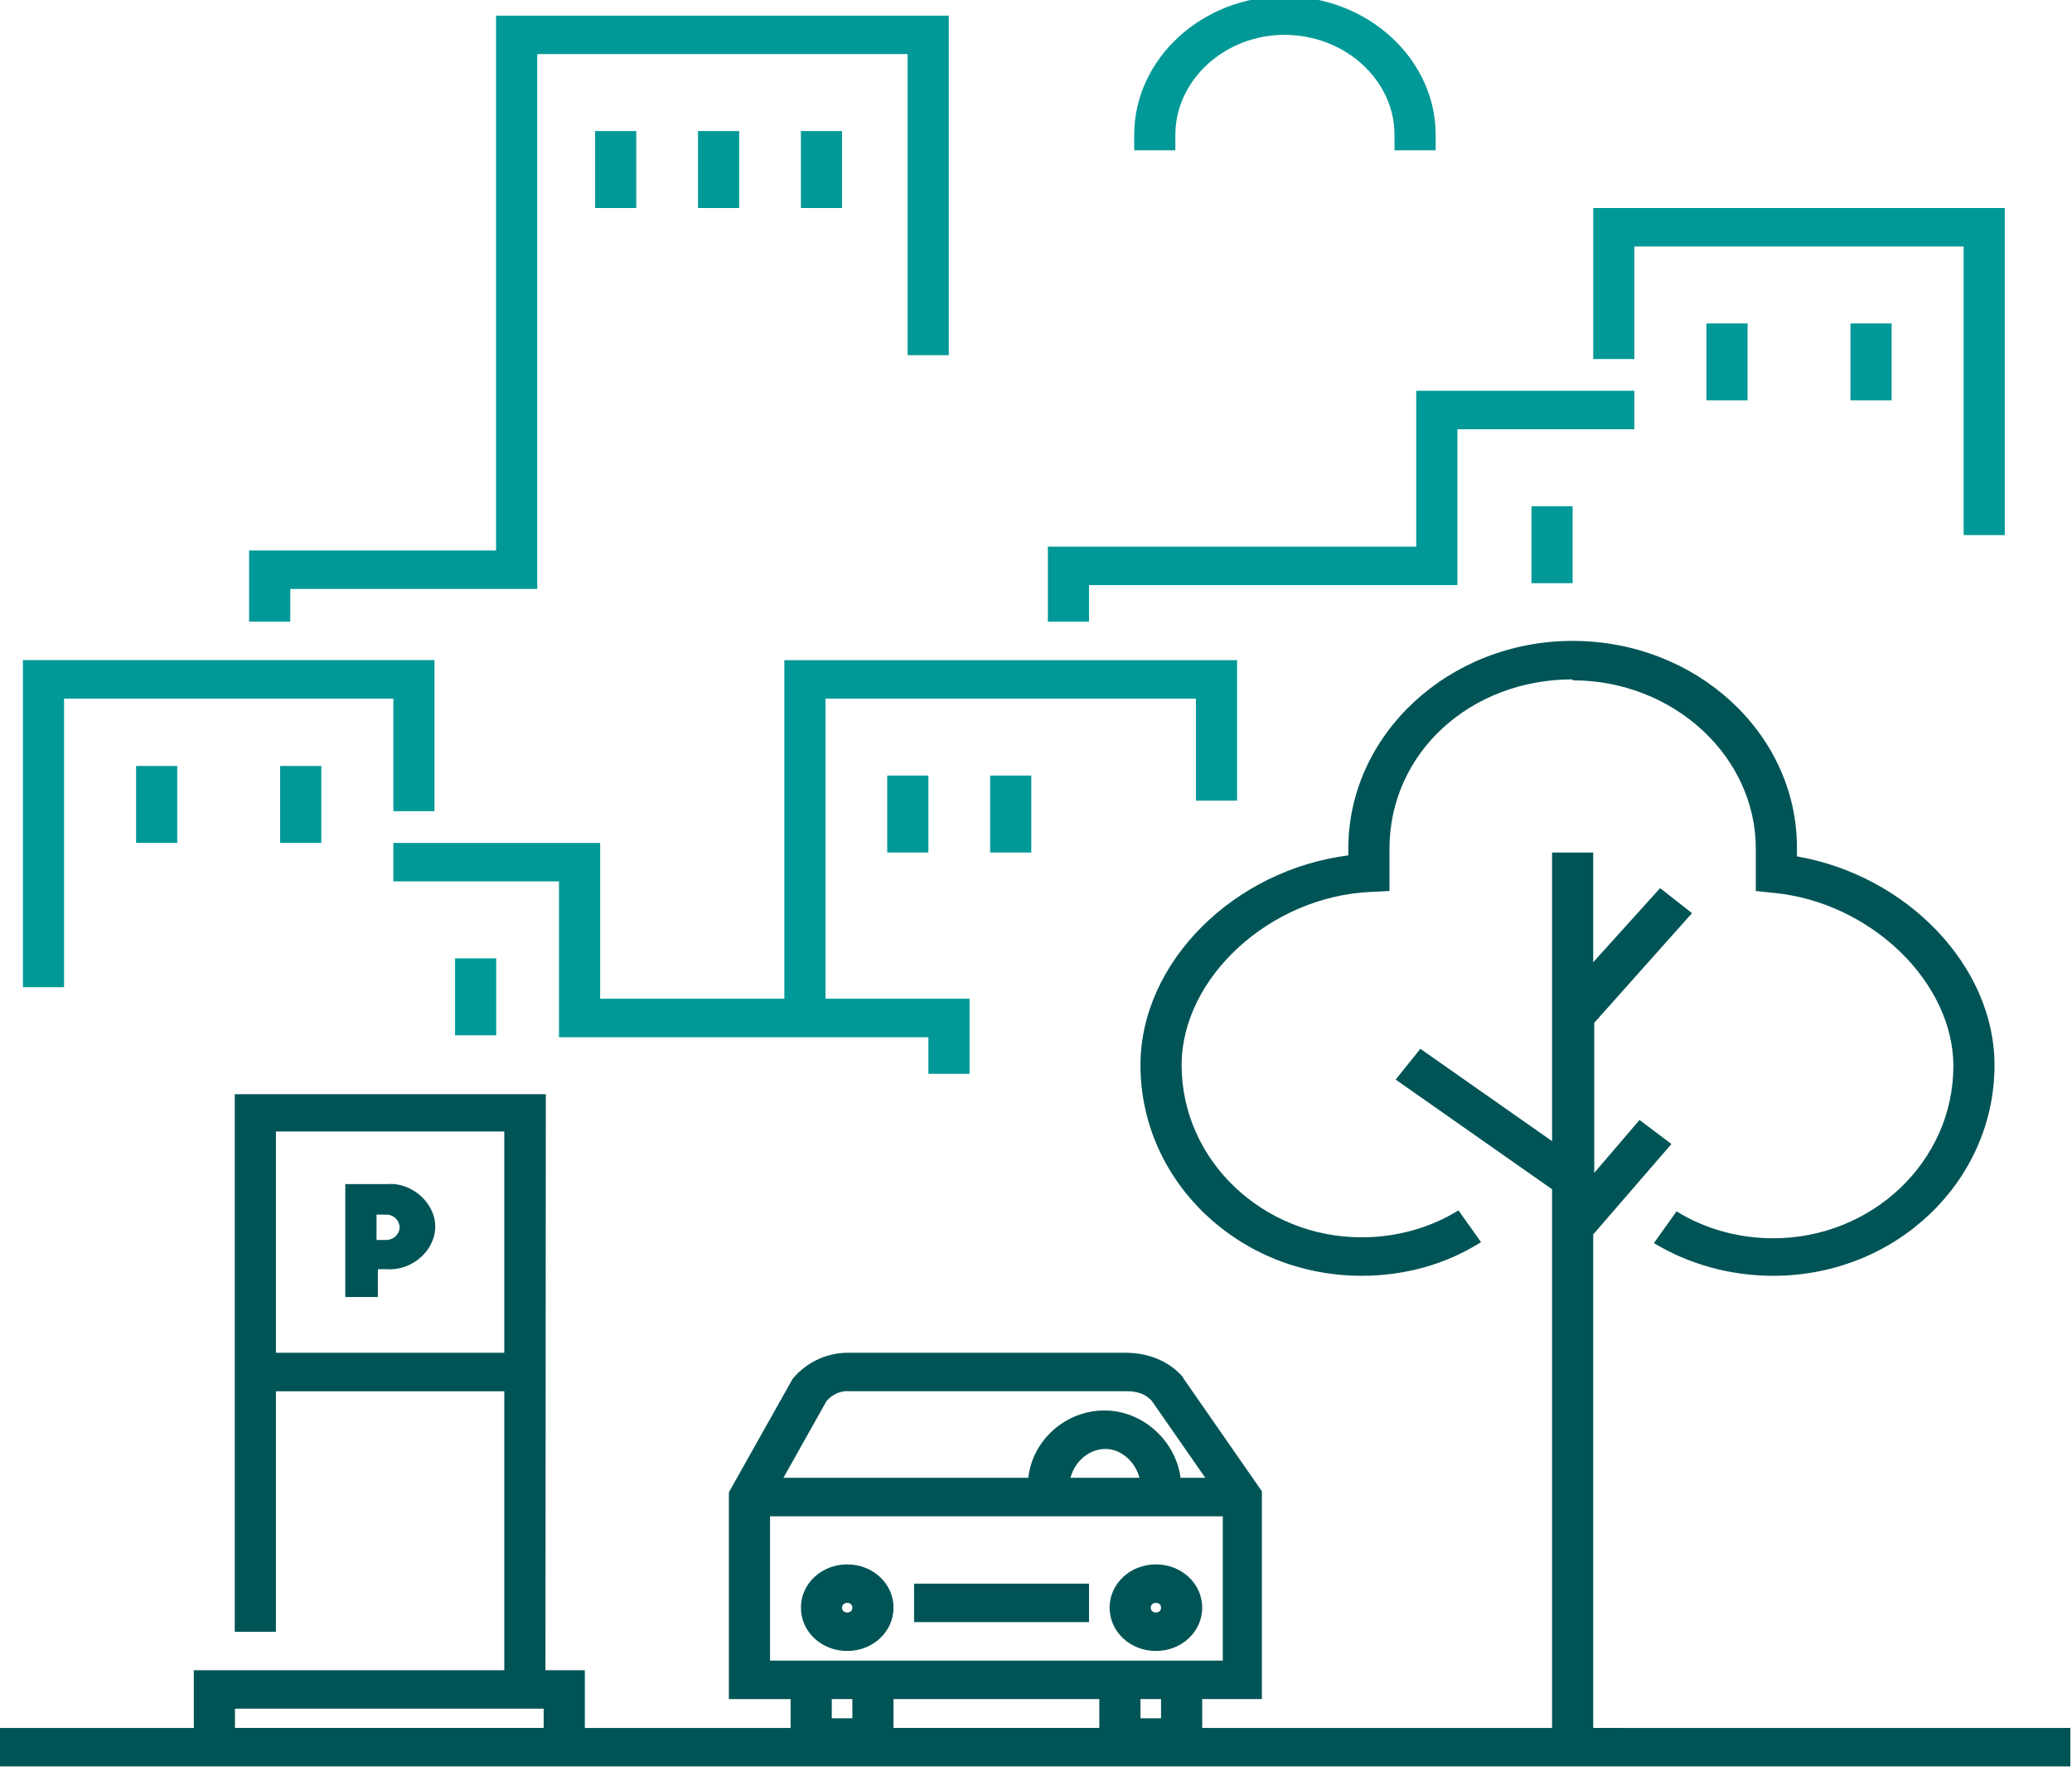 <svg height="200" viewBox="0 0 234 200" width="234" xmlns="http://www.w3.org/2000/svg"><g fill="none" fill-rule="evenodd" transform="translate(-.116 -.409)"><g fill="#005456"><path d="m43.712 140.456h-1.073v-2.868h1.073c.921 0 1.534.717 1.534 1.434s-.613 1.434-1.534 1.434m.154-6.31h-4.756v12.751h3.681v-3.142h.92c1.841.143 3.682-.717 4.756-2.295 1.073-1.578 1.073-3.442 0-5.02-1.073-1.578-2.915-2.438-4.601-2.295"/><path d="m128.914 194.481h2.324v-2.173h-2.324zm-27.89-6.519h-11.62-2.324v-16.297h51.131v16.297h-2.325-11.62zm0 7.605h23.242v-3.259h-23.242zm-6.972-1.086h2.324v-2.173h-2.324zm34.746-27.162h-7.786c.465-1.847 2.093-3.259 3.952-3.259 1.743 0 3.369 1.412 3.834 3.259zm-35.327-8.692c.698-.761 1.626-1.195 2.673-1.086h31.26c1.161 0 2.091.326 2.789 1.086l6.043 8.692h-2.79c-.58-4.237-4.299-7.605-8.6-7.605-4.414 0-8.133 3.368-8.598 7.605h-27.658zm-66.819 36.941h34.862v-2.173h-34.862zm4.623-42.374h25.792v-24.992h-25.792zm148.77 42.374v-55.737l8.832-10.213-3.603-2.716-5.113 5.976v-16.949l11.04-12.386-3.603-2.825-7.553 8.366v-12.386h-4.648v32.595l-14.875-10.43-2.788 3.477 17.663 12.386v60.843h-39.511v-3.259h6.741v-23.468l-8.831-12.712-.117-.217c-1.51-1.738-3.834-2.716-6.392-2.716h-31.026c-2.558-.109-4.998.978-6.624 2.934l-7.206 12.821v23.359h6.973v3.259h-23.241v-6.519h-4.447l.042-65.058h-35.13l-.001 60.712h4.648v-27.162h25.792v31.508h-35.063v6.519h-22.004v4.346h22.004 44.159 167.768v-4.346z"/><path d="m153.898 144.502c4.88 0 9.53-1.304 13.48-3.803l-2.555-3.585c-3.139 1.956-6.973 3.042-10.925 3.042-11.156 0-20.336-8.692-20.336-19.448 0-9.887 9.994-19.014 21.265-19.557l2.209-.109v-4.781c0-10.756 9.063-19.122 20.686-19.122v.109c11.387 0 20.685 8.583 20.685 19.014v4.781l2.091.217c10.922 1.086 20.22 10.104 20.22 19.557 0 10.756-9.18 19.448-20.336 19.448-3.952 0-7.786-1.086-10.924-3.042l-2.557 3.585c3.952 2.39 8.6 3.694 13.48 3.694 13.829 0 24.984-10.648 24.984-23.794 0-11.191-9.876-21.404-22.311-23.577v-.978c0-12.929-11.389-23.359-25.333-23.359-13.945 0-25.335 10.539-25.335 23.468v.761c-12.899 1.63-23.472 12.06-23.472 23.685 0 13.146 11.155 23.794 24.984 23.794"/><path d="m95.796 182.529c-.349 0-.581-.217-.581-.543s.233-.543.581-.543c.348 0 .58.217.58.543s-.233.543-.58.543m0-5.432c-2.906 0-5.229 2.173-5.229 4.889 0 2.716 2.323 4.889 5.229 4.889 2.905 0 5.228-2.173 5.228-4.889 0-2.716-2.323-4.889-5.228-4.889"/><path d="m130.658 182.529c-.349 0-.581-.217-.581-.543s.233-.543.581-.543c.348 0 .58.217.58.543s-.233.543-.58.543m0-5.432c-2.905 0-5.229 2.173-5.229 4.889 0 2.716 2.324 4.889 5.229 4.889 2.905 0 5.228-2.173 5.228-4.889 0-2.716-2.323-4.889-5.228-4.889"/><path d="m103.348 183.616h19.756v-4.346h-19.756z"/></g><g fill="#009998"><path d="m160.057 62.147h-41.602v8.475h4.648v-4.129h41.603v-17.601h19.987v-4.346h-24.636z"/><path d="m88.695 113.212h-20.802v-17.601h-23.357v4.346h18.709v17.601h41.719v4.129h4.649v-8.475h-16.27v-33.898h41.834v11.517h4.649v-15.863h-51.131z"/><path d="m44.536 92.025h4.648v-17.058h-46.482v36.941h4.648v-32.595h37.186z"/><path d="m111.936 96.697h4.648v-8.692h-4.648z"/><path d="m51.508 117.341h4.648v-8.692h-4.648z"/><path d="m100.315 96.697h4.648v-8.692h-4.648z"/><path d="m31.755 95.611h4.647v-8.692h-4.647z"/><path d="m15.485 95.611h4.648v-8.692h-4.648z"/><path d="m32.896 66.928h27.89v-60.409h41.834v34.007h4.648v-38.353h-51.13v60.409h-27.889v8.04h4.647z"/><path d="m180.045 23.903v17.058h4.648v-12.712h37.186v32.595h4.648v-36.941z"/><path d="m67.324 23.903h4.648v-8.692h-4.648z"/><path d="m78.945 23.903h4.648v-8.692h-4.648z"/><path d="m173.072 66.276h4.648v-8.692h-4.648z"/><path d="m90.566 23.903h4.647v-8.692h-4.647z"/><path d="m192.829 45.632h4.647v-8.692h-4.647z"/><path d="m209.097 45.632h4.648v-8.692h-4.648z"/><path d="m132.853 15.645c0-6.193 5.578-11.299 12.317-11.299 6.856 0 12.434 5.106 12.434 11.299v1.738h4.649v-1.738c0-8.583-7.671-15.645-17.083-15.645-9.297 0-16.965 7.062-16.965 15.645v1.738h4.648z"/></g></g></svg>